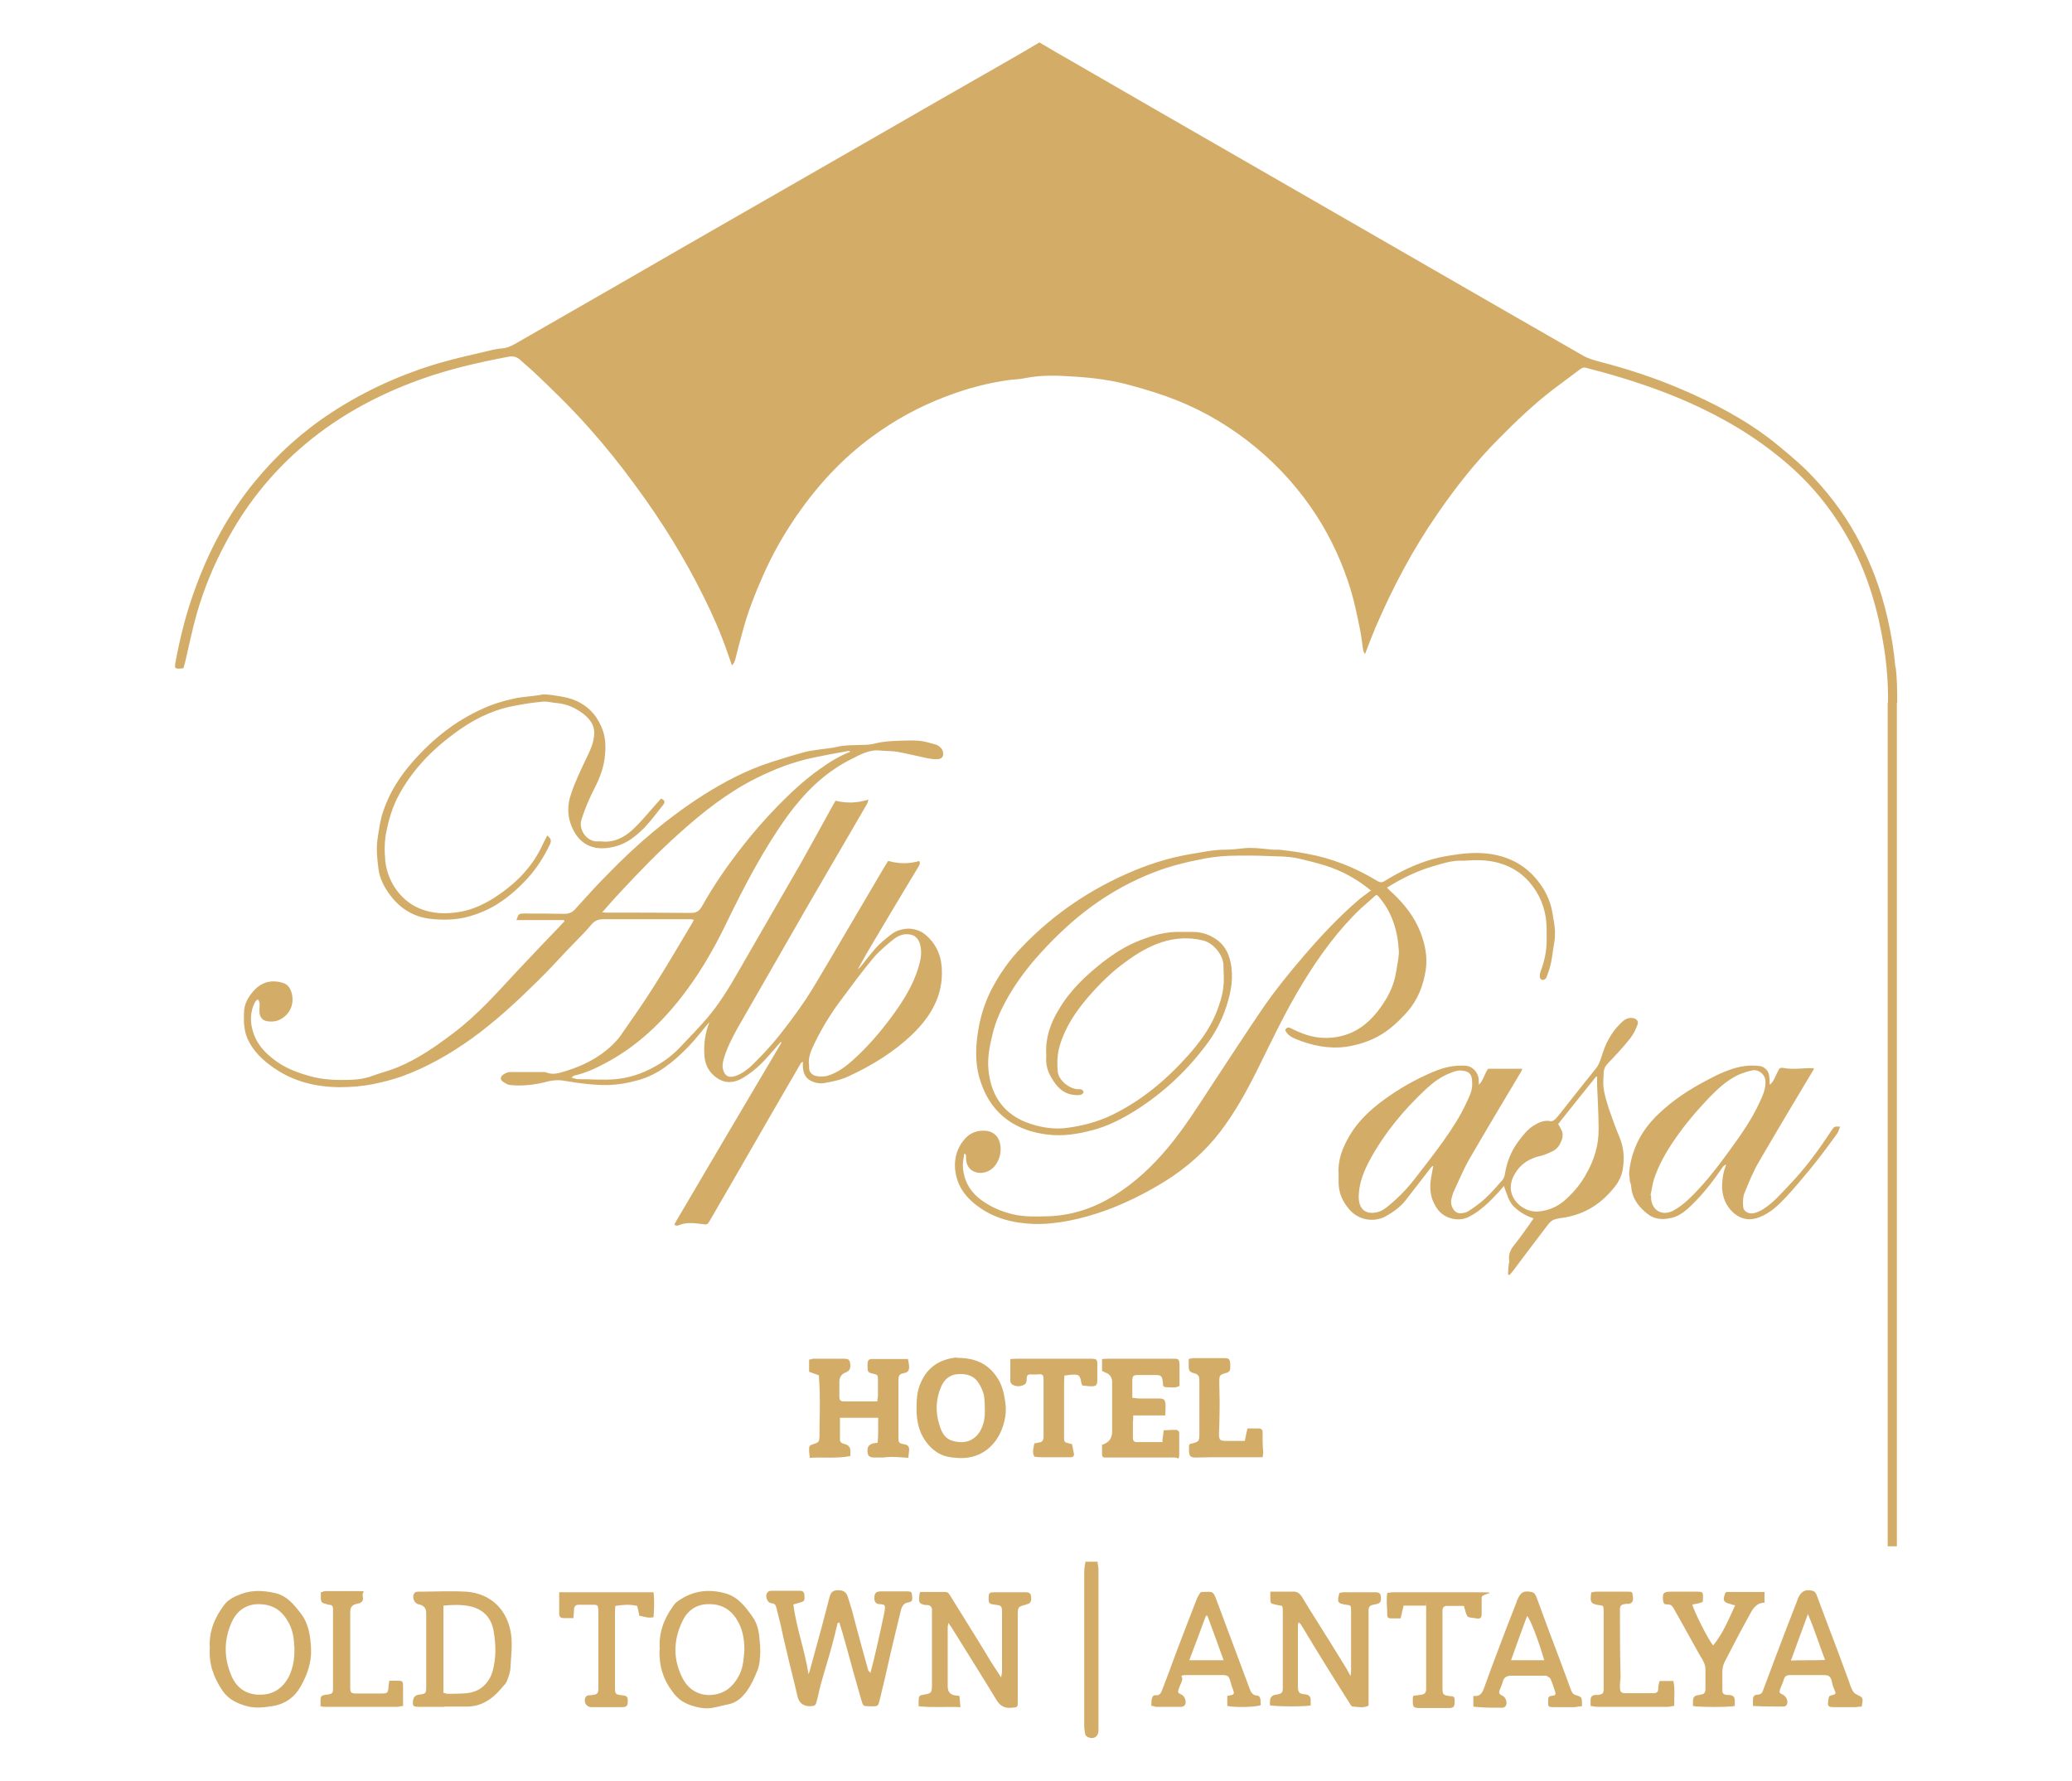 <?xml version="1.0" encoding="UTF-8"?>
<svg id="Layer_1" data-name="Layer 1" xmlns="http://www.w3.org/2000/svg" version="1.1" viewBox="0 0 698.1 600">
  <defs>
    <style>
      .cls-1 {
        fill: #d3ac68;
        stroke-width: 0px;
      }
    </style>
  </defs>
  <path class="cls-1" d="M299.3,290.1c3.7,1,7,1,10.4,0,.5.9,0,1.4-.3,2-4.9,8.1-9.8,16.3-14.6,24.4-2,3.3-3.9,6.6-5.8,10.1.3-.3.6-.5.9-.8,1.7-2.1,3.4-4.4,5.2-6.4,1.5-1.7,3.3-3.1,5.1-4.5,1.7-1.4,3.8-1.9,5.7-2,1.9,0,3.9.5,5.6,1.8,3.6,2.9,5.5,6.7,5.8,11.4.6,9.3-3.7,16.4-10,22.5-6.2,5.9-13.5,10.4-21.3,14-2.5,1.2-5.3,1.8-8.1,2.3-1.7.3-3.3,0-4.8-.8-1.8-.9-2.5-2.7-2.6-4.7v-1.7c-.3.2-.5.3-.6.4-7,12-13.9,24-20.8,36-3.3,5.7-6.6,11.4-9.9,17.1-1,1.7-1,1.4-2.9,1.2-2.4-.3-4.9-.6-7.3.3-.6.3-1.3.5-1.8-.2,12-20.4,24-40.8,36.1-61.2-.1,0-.2-.2-.3-.2-1.4,1.6-2.8,3.3-4.2,4.8-2.4,2.8-5.1,5.2-8.2,7.1-4.3,2.7-7.8,1.7-10.6-1.1-1.8-1.8-2.6-4.2-2.7-6.7-.2-3.7.3-7.2,1.7-10.7-.3.2-.5.5-.7.7-2.1,2.5-4.1,5.1-6.4,7.5-4.8,4.9-10,9.3-16.7,11.2-3.5,1-7,1.6-10.7,1.7-4.8,0-9.4-.6-14.1-1.4-2.1-.4-4.1-.3-6.3.3-3.9,1-8,1.5-12,1.1-.9,0-1.8-.6-2.6-1.1-1-.6-1-1.7,0-2.4.7-.5,1.6-.9,2.4-.9h11.1c.4,0,.8,0,1.2.2,2.1.8,4.1.2,6-.4,6-1.8,11.5-4.5,16.1-8.9,1.2-1.2,2.4-2.5,3.3-3.9,3.7-5.3,7.4-10.6,10.8-16,4.5-7.1,8.7-14.3,13-21.5.1-.2.2-.5.4-.8-.4,0-.7-.2-1-.2h-29.3c-1.9,0-3.2.5-4.4,2-1.9,2.3-4.1,4.4-6.2,6.6-3.9,4-7.6,8.2-11.6,12.1-7,6.9-14.2,13.6-22.2,19.4-7.4,5.3-15.2,9.8-23.8,12.9-3.1,1.1-6.4,1.9-9.7,2.6-3.7.7-7.3,1-11,1-8.1,0-15.8-1.9-22.5-6.6-3.6-2.5-6.8-5.5-8.7-9.7-1.2-2.8-1.3-5.6-1.2-8.6,0-3.1,1.4-5.5,3.4-7.7,2.7-2.9,6-3.7,9.8-2.5,1.7.5,2.5,2,2.9,3.5,1,3.9-.9,7.6-4.6,9.1-1.1.4-2.4.5-3.6.3-1.9-.3-2.7-1.6-2.7-3.5s.4-2.6-.5-3.9c-.3.3-.7.5-.9.8-1.9,3.6-1.8,7.2-.5,10.9,1.6,4.4,4.8,7.3,8.5,9.8,3.1,2,6.5,3.3,10.1,4.3,4.8,1.4,9.7,1.5,14.6,1.3,2.3-.1,4.7-.5,7-1.4,2.8-1,5.7-1.7,8.5-2.9,6.7-2.8,12.6-6.9,18.4-11.3,8.3-6.2,15-13.9,22-21.4,4.5-4.8,9.1-9.6,13.7-14.4.6-.7,1.3-1.4,1.9-2,0-.1-.2-.3-.2-.4h-16c.7-2.1.8-2.2,2.6-2.2,4.5,0,9,0,13.4.1,1.6,0,2.8-.4,3.9-1.7,3.6-4,7.3-8.1,11.1-11.9,9.7-10,20.3-19,32.1-26.5,7.1-4.5,14.6-8.4,22.7-11,3.8-1.2,7.5-2.4,11.3-3.4,1.7-.5,3.5-.6,5.2-.9,2-.3,3.9-.4,5.9-.9,2.6-.6,5.2-.5,7.8-.6,1.8,0,3.5-.1,5.3-.6,2.4-.6,4.9-.7,7.3-.8s4.8-.2,7.2,0c1.9.2,3.7.8,5.6,1.3.6.2,1.1.6,1.5,1,.8.7,1.1,2.2.7,3-.5.9-1.5.9-2.4.9s-2-.2-3.1-.4c-3.3-.7-6.5-1.5-9.8-2.1-1.8-.3-3.7-.2-5.5-.4-4.1-.5-7.4,1.6-10.8,3.3-8.5,4.4-15,11-20.6,18.6-8.2,11.4-14.7,23.9-20.8,36.5-4.4,9.1-9.5,17.8-15.9,25.8-7,8.7-15.1,16.1-25.1,21.3-3.2,1.7-6.5,3.2-10.1,4-.2,0-.4.3-1,.7,1,.2,1.6.5,2.2.5,4.3,0,8.6.4,12.8,0,4.4-.4,8.7-1.8,12.7-4,3.2-1.7,6.1-3.8,8.6-6.4,3.1-3.3,6.3-6.5,9.3-10,4.2-4.9,7.5-10.3,10.7-15.9,7-12.2,14.1-24.4,21.1-36.6,3.5-6.2,6.9-12.5,10.4-18.8.4-.7.8-1.4,1.2-2.1,3.7.9,7.3.8,11.1-.4-.2.7-.3,1.1-.5,1.5-6.6,11.4-13.3,22.8-19.9,34.2-7.9,13.8-15.8,27.5-23.7,41.3-1.9,3.4-3.6,6.8-4.7,10.5-.3,1.1-.5,2.4-.2,3.4.6,2.3,2,3.1,4.6,2.1,2-.8,3.9-2.2,5.4-3.7,3-3,6-6.1,8.6-9.4,3.3-4.1,6.4-8.3,9.3-12.6,2.8-4.3,5.4-8.8,8-13.2,6-10.2,12-20.4,18-30.6.6-.9,1.1-1.9,1.7-2.8h.1,0ZM286.6,253.3c-.5-.2-.5-.3-.6-.3-3.9.7-7.8,1.4-11.6,2.2-6.9,1.4-13.4,3.9-19.6,7-9.8,4.9-18.2,11.6-26.2,18.8-6.9,6.2-13.4,12.9-19.7,19.7-2,2.1-3.9,4.3-6,6.7.6,0,.9.1,1.2.1,9.6,0,19.1,0,28.7.1,1.8,0,2.8-.6,3.7-2.2,4-7.2,8.7-13.9,13.7-20.3,3.7-4.7,7.6-9.2,11.8-13.5,4.4-4.5,8.9-8.7,14.1-12.4,3.2-2.3,6.5-4.4,10.6-6h0ZM272.6,358.4v1.4c0,1.4,1,2.4,2.2,2.7,1.2.3,2.6.3,3.9,0,3.1-.9,5.8-2.8,8.2-4.9,5.1-4.5,9.5-9.6,13.5-15,3.9-5.3,7.4-10.8,9.2-17.2.7-2.4,1.1-4.9.3-7.5-.6-1.9-1.9-3-3.9-3.1-2-.2-3.7.7-5.1,1.8-2.3,1.9-4.6,3.8-6.5,6-3.8,4.5-7.3,9.3-10.8,14-3.4,4.5-6.4,9.3-8.9,14.4-1.1,2.3-2.3,4.5-2.2,7.4h0Z"/>
  <path class="cls-1" d="M461.6,299.8c-4.7-3.8-9.7-6.5-15.2-8.2-2.9-.9-5.8-1.6-8.7-2.3-1.8-.4-3.7-.6-5.5-.7-5.1-.2-10.2-.4-15.2-.3-3.8,0-7.6.3-11.3,1-5.6,1.1-11.2,2.4-16.6,4.5-7.6,2.9-14.7,6.8-21.3,11.6-6.3,4.6-11.9,9.9-17.2,15.7-4,4.4-7.6,9.1-10.6,14.2-2.5,4.3-4.6,8.7-5.7,13.6-.9,3.7-1.6,7.4-1.3,11.2.7,8.4,4.7,15.5,14.3,18.6,4,1.3,8.2,1.9,12.4,1.3,5.1-.7,10.2-2,14.9-4.3,10.1-4.9,18.4-11.9,25.8-20.2,3.7-4.2,7-8.6,9.2-13.8,1.2-3,2.3-6.1,2.6-9.4.3-2.5,0-4.9,0-7.4-.3-3.4-3.5-7.2-6.8-8-4.8-1.2-9.5-.9-14.1.6-4.5,1.5-8.4,3.9-12.2,6.7-4.7,3.4-8.8,7.5-12.6,11.9-4.1,4.8-7.6,10-9.4,16.1-.9,2.9-1,5.9-.7,9,.3,2.7,3.7,5.6,6.7,5.8.8,0,1.7-.1,2,1-.4.9-1.2,1-2.1,1-3.1,0-5.5-1.3-7.3-3.7-2-2.6-3.5-5.6-3.2-9.1v-1c-.3-5.5,1.4-10.4,4.2-15,3.8-6.5,9.2-11.6,15.1-16.2,3.8-2.9,7.9-5.5,12.4-7.2,4.4-1.7,8.9-3,13.8-2.8h3.9c2.8,0,5.3.8,7.6,2.3,2.9,1.9,4.4,4.6,5.1,7.9,1.1,5.1.2,10-1.4,14.9-1.6,5-4.1,9.5-7.2,13.5-7,9.2-15.4,16.8-25.3,22.7-3.9,2.3-8.1,4.3-12.6,5.5-4.9,1.3-9.9,2.1-15,1.5-10.3-1.2-18.9-6.3-22.7-17.8-1.7-5-1.8-10.1-1.1-15.4.7-5.6,2.3-11,4.9-16,2.7-5.1,6-9.8,10.1-14,10.8-11.3,23.5-19.8,37.9-25.8,6.1-2.5,12.3-4.4,18.8-5.5,3.8-.6,7.6-1.5,11.6-1.5s5.7-.6,8.6-.6,5.2.4,7.8.6h2.1c1.6.2,3.1.4,4.7.6,1.4.2,2.8.4,4.2.7,8.6,1.5,16.6,4.7,24,9.2,1,.6,1.7.6,2.6,0,5-3.1,10.4-5.7,16-7.3,2.9-.8,6-1.3,9-1.7,2.1-.3,4.2-.4,6.4-.4,8.7.2,16,3.4,21.1,10.7,2.2,3.1,3.6,6.6,4.1,10.4.3,2,.8,4,.7,6.1,0,.9,0,1.8-.2,2.7-.6,3.4-.8,6.9-2,10.2-.3.7-.5,1.5-.8,2.1-.2.3-.8.6-1.2.6s-.9-.6-.9-.9c0-.6,0-1.2.2-1.8,1.3-3.4,2.1-6.9,2.1-10.6v-3.7c0-5.4-1.5-10.3-4.7-14.6-2.9-3.9-6.7-6.5-11.3-7.8-3.8-1.1-7.7-1.1-11.6-.8h-1c-3.3-.1-6.3.9-9.4,1.8-5.6,1.6-10.7,4.1-15.8,7.3.7.7,1.4,1.4,2.1,2,3.9,3.7,7.1,7.8,9.1,12.8,1.6,4.1,2.5,8.3,1.9,12.7-.8,5.4-2.7,10.4-6.5,14.6-2.8,3.1-5.9,6-9.6,8-3.3,1.8-6.9,2.9-10.7,3.5-6,.8-11.6-.4-17-2.6-1.4-.6-2.9-1.4-3.6-3,.4-.8.9-1.1,1.8-.7.9.5,1.9.9,2.8,1.3,3.6,1.6,7.3,2.3,11.4,1.9,6.5-.7,11.3-3.9,15.2-8.9,2.5-3.2,4.5-6.6,5.6-10.5.5-1.9.8-3.9,1.1-5.8.2-1,.3-2,.4-3v-1c-.4-6.9-2.3-13.2-7-18.5,0,0-.2-.2-.6-.4-1.7,1.5-3.4,3-5.1,4.5-7.8,7.4-14.1,16.1-19.7,25.3-5.7,9.3-10.3,19.1-15.1,28.8-3.7,7.5-7.7,14.7-12.8,21.4-5.1,6.6-11.3,12-18.3,16.4-6.4,4-13.2,7.4-20.3,10-4,1.4-8,2.6-12.2,3.4-4,.8-8,1.2-12,1.1-7-.3-13.5-1.9-19.2-6.3-2.5-1.9-4.6-4.2-5.9-7.1-2.2-5.1-1.9-11,2.1-15.4,1.8-2,4.2-2.8,6.9-2.6,3,.3,4.7,2.3,5,5.3.2,2.4-.4,4.5-1.8,6.4-1.2,1.5-2.8,2.4-4.8,2.5-2.9,0-4.8-1.7-5-4.6,0-.5,0-1.1-.1-1.6,0,0-.2-.1-.5-.3-.2,1.4-.5,2.7-.5,4,.2,4.9,2.3,8.8,6.3,11.7,3.3,2.4,6.9,3.9,10.8,4.8,4,.9,7.9.7,11.9.6,8.1-.3,15.5-2.9,22.2-7.1,6.9-4.3,12.7-9.8,17.9-16,5.5-6.6,10.1-13.9,14.8-21.1,5.7-8.6,11.3-17.3,17.1-25.8,4.2-6.1,8.9-11.9,13.7-17.5,5.9-6.9,12.1-13.5,19-19.4.6-.5,1.3-1,2-1.5.6-.5,1.2-.9,2-1.5h-.5Z"/>
  <path class="cls-1" d="M508.1,429.2c0-1,.1-2,.2-3,0-.5.3-1,.2-1.4-.4-2.2.5-3.9,1.9-5.6,1.7-2.1,3.2-4.3,4.8-6.5.5-.7.9-1.4,1.5-2.2-2.6-.8-4.7-2.1-6.6-3.9-1.9-1.9-2.4-4.4-3.4-7-.8.9-1.4,1.7-2,2.3-2.9,3.1-5.9,6.1-9.8,8.1-3.7,1.9-8.4.4-10.5-2.5-2.1-2.8-2.8-6-2.4-9.5.2-1.7.6-3.3.9-5.2-.3.2-.6.3-.7.5-2.9,3.7-5.7,7.4-8.6,11.1-1.8,2.3-4.2,4-6.7,5.4-4,2.2-9.2,1.3-12.2-2.2-2.4-2.7-3.8-5.9-3.7-9.6v-2.5c-.3-4.7,1.3-8.7,3.6-12.7,2.9-5,7-8.8,11.6-12.2,5.2-3.8,10.8-7,16.8-9.5,3.5-1.5,7.1-2.3,11-2,2,.2,3.9,2,4.2,4.4,0,.5,0,1.1.1,2,1.6-1.7,1.9-3.9,3.1-5.4h11.5c-.2.5-.3.9-.6,1.3-5.7,9.6-11.5,19.2-17.1,28.9-2,3.4-3.5,7.1-5.2,10.7-.5,1-.8,2.1-1,3.1-.5,2.1.9,4.6,2.8,4.7,1,0,2.1-.2,2.9-.7,2-1.3,4-2.7,5.7-4.3,2.1-1.9,3.9-4.1,5.8-6.2.4-.5.7-1.2.8-1.8.6-4,2-7.7,4.4-11,1.6-2.1,3.1-4.2,5.4-5.6,1.8-1.1,3.6-1.9,5.8-1.4.4,0,1.1-.4,1.5-.8,1.1-1.2,2.1-2.5,3.1-3.8,3.5-4.4,7-8.9,10.5-13.2,1-1.2,1.4-2.6,1.9-4,1.2-4.1,3.1-7.9,6.2-11,1.1-1.1,2.3-2.2,4.1-2,1.4.1,2.3,1,1.8,2.3-.6,1.6-1.4,3.2-2.4,4.5-2.3,2.9-4.8,5.6-7.4,8.3-1,1-1.5,1.9-1.6,3.4,0,1.7-.3,3.4,0,5.1.3,2.5,1.1,4.8,1.8,7.1,1.1,3.2,2.3,6.5,3.6,9.6,1.4,3.4,1.6,6.8,1.1,10.3-.3,2.4-1.4,4.7-3.1,6.7-4.3,5.3-9.6,8.7-16.4,9.9-1.2.2-2.5.3-3.6.7-.7.2-1.4.8-1.9,1.4-4,5.2-7.9,10.4-11.8,15.6-.4.6-.9,1.1-1.4,1.7-.2,0-.4-.2-.6-.3h.1ZM496,365c.1-3.6-1.5-4.1-3.8-4.3-1.2-.1-2.5.4-3.7.9-3.1,1.2-5.6,3.1-8,5.3-7.5,7-14,14.8-18.9,23.8-2,3.7-3.6,7.6-3.8,11.8-.3,5.3,2.7,7.1,7,5.7,1.1-.4,2.2-1.2,3.1-2,3.2-2.6,6.1-5.6,8.6-8.8,3.3-4.2,6.6-8.5,9.7-12.8,2.9-4.1,5.7-8.3,7.8-12.9,1-2.2,2.2-4.3,2-6.8h0ZM524.9,378.6c.4.7.8,1.3,1.1,2,.6,1,.6,2.1.3,3.2-.6,1.7-1.5,3.3-3.2,4.1-1.5.7-3,1.4-4.6,1.7-3.1.8-5.6,2.3-7.4,4.8-1.2,1.7-2.1,3.6-2.1,5.7,0,4.6,4.6,8.4,9.2,8.1,3.8-.3,7-1.8,9.7-4.4,2.6-2.4,4.8-5.1,6.5-8.2,2.7-4.7,4.3-9.8,4.2-15.3,0-4.9-.3-9.7-.5-14.6v-2.9c0,0-.2,0-.3-.1-4.3,5.3-8.5,10.6-12.8,16h-.1Z"/>
  <path class="cls-1" d="M620,379.5c-.4,1-.6,1.8-1,2.4-2.8,3.9-5.7,7.8-8.7,11.5-2.8,3.4-5.6,6.8-8.6,10-2.5,2.7-5.2,5.2-8.6,6.6-3.3,1.4-6.5,1-9.2-1.5-2.4-2.2-3.5-5-3.7-8.2,0-2.6.3-5.2,1.4-7.9-1,.3-1.2.9-1.6,1.4-3.3,4.9-7,9.5-11.4,13.5-1.7,1.5-3.6,2.7-5.7,3.1-2.6.6-5.4.5-7.7-1.3-3-2.3-5.3-5.2-5.6-9.2,0-.7-.4-1.5-.5-2.2,0-.9-.3-1.9-.2-2.8.8-7.5,4-13.8,9.4-19.1,5.2-5.1,11.1-8.9,17.5-12.2,3.4-1.8,6.9-3.4,10.7-4.2,2.1-.4,4.4-.5,6.5-.2,1.6.3,2.9,1.6,3.1,3.4s0,1.8.2,2.9c1.4-1.2,1.8-2.8,2.5-4.1.8-1.6.8-1.8,2.5-1.5,2.9.5,5.7,0,8.6,0h1.2c0,.4,0,.6-.2.7-6.1,10.2-12.2,20.4-18.2,30.7-2,3.4-3.5,7.1-5,10.8-.5,1.3-.5,3-.4,4.4,0,1.5,1.7,2.6,3.4,2.3,1.1-.2,2.2-.7,3.2-1.3,3.6-2.2,6.2-5.4,9.1-8.4,5.3-5.5,9.8-11.7,14-18.1,1-1.4.9-1.5,2.8-1.4h.2ZM556.1,402.8h.2v1.2c.5,4.3,4.1,5.6,7.3,4,1.9-1,3.7-2.4,5.3-3.9,5.3-5,9.7-10.8,14-16.7,3.7-5.1,7.3-10.2,9.9-15.9,1.1-2.3,2.2-4.7,2-7.4-.2-2.4-2.5-3.7-4.1-3.5-1.7.3-3.5.9-5.1,1.6-3.8,1.8-6.9,4.7-9.8,7.7-4.2,4.4-8.2,9.1-11.6,14.1-2.9,4.2-5.4,8.6-7,13.5-.5,1.7-.7,3.5-1.1,5.2h0Z"/>
  <path class="cls-1" d="M293.2,563.9c.8-3,1.5-5.7,2.1-8.5.9-3.9,1.8-7.9,2.6-11.8,0-.4.2-.8.2-1.2.2-1.6,0-1.8-1.6-1.9-1.4,0-2-.8-1.9-2.3,0-1.4.7-2,2.1-2h8.9c1.4,0,1.6.2,1.7,1.4.2,1.6,0,2.1-1.2,2.3-1.5.2-2.1,1.1-2.5,2.4-.6,2.5-1.2,4.9-1.8,7.4-.6,2.5-1.2,5.1-1.8,7.6-1.1,4.9-2.2,9.8-3.4,14.6-.8,3.1-.4,3.1-3.7,3-2,0-2.1,0-2.7-2.1-1.8-6.2-3.5-12.4-5.2-18.6-.7-2.5-1.4-5-2.2-7.5-.3,0-.5.2-.6.2-.6,2.5-1.2,5.1-1.9,7.6-1.2,4.4-2.6,8.8-3.8,13.2-.5,1.8-.8,3.6-1.3,5.4-.4,1.6-.6,1.7-2.3,1.8q-3.4,0-4.2-3.3c-1.2-5.3-2.6-10.5-3.8-15.8-.7-2.8-1.3-5.6-1.9-8.4l-1.5-6c-.2-.7-.6-1.1-1.4-1.2-1.4,0-2.3-1.9-1.8-3.2.3-.7.8-1,1.6-1h9.7c.9,0,1.4.5,1.4,1.4s.4,2-.9,2.4c-.9.3-1.8.5-2.8.8,1,8,3.9,15.5,5.1,23.5.2-.6.5-1.2.6-1.8.7-2.6,1.4-5.1,2.1-7.7,1.1-4,2.2-7.9,3.2-11.9.4-1.5.8-3.1,1.2-4.6.5-1.7,1.1-2.2,2.7-2.3,1.8,0,2.8.5,3.4,2.1.5,1.5.9,3,1.4,4.5.4,1.4.7,2.8,1.1,4.2,1.4,5.4,2.9,10.7,4.4,16.1,0,.2.2.3.7.9h0v.3Z"/>
  <path class="cls-1" d="M184.2,281.4c1.5,1.1,1.7,1.8,1,3.3-2,4.1-4.4,7.9-7.5,11.3-3.4,3.7-7.2,7-11.6,9.5-3.1,1.7-6.3,2.9-9.7,3.7-3.8.8-7.6.8-11.3.4-5.5-.6-10.1-3.3-13.5-7.8-2.1-2.7-3.7-5.8-4.1-9.1-.4-3.3-.8-6.6-.3-10,.5-3.3.9-6.5,2-9.6,2.1-6.2,5.6-11.6,9.9-16.5,6.6-7.5,14.2-13.6,23.3-17.7,3.4-1.6,7-2.7,10.7-3.5,3-.7,6.1-.7,9.1-1.3,1.2-.3,2.6,0,3.9.1,3.2.5,6.3.9,9.2,2.5,3.9,2.1,6.3,5.3,7.8,9.4,1.1,3.2,1,6.4.6,9.6-.5,3.4-1.7,6.6-3.3,9.7-1.8,3.5-3.3,7-4.5,10.8-1,3.3,1.6,7.1,5,7.3h1.7c4.2.5,7.7-1.3,10.6-4,2.5-2.3,4.7-5,7-7.6.8-.9,1.7-1.9,2.5-2.8,1.4.5,1.4,1.3.8,2-2.1,2.6-4.1,5.4-6.4,7.8-2.8,2.8-5.9,5.3-9.8,6.3-6.5,1.7-11.8,0-14.6-6.5-1.6-3.7-1.6-7.4-.3-11.2,1.4-4.2,3.3-8.1,5.2-12.1.9-1.9,1.9-3.9,2.3-5.9.8-3.5.2-6.2-3.4-9-2.6-2-5.5-3.3-8.8-3.6-1.6-.1-3.1-.6-4.7-.5-3.1.3-6.1.7-9.1,1.3-6.6,1.1-12.6,3.8-18.1,7.5-9.1,6.2-16.8,13.7-21.9,23.6-1.7,3.4-2.8,7-3.6,10.8-.8,3.5-.8,7-.5,10.4.7,7,5.4,14.3,13.2,16.7,4.1,1.3,8.2,1.2,12.2.5,3.9-.7,7.6-2.4,11-4.5,6.3-4,11.7-9,15.3-15.5.8-1.4,1.4-2.8,2.1-4.2.3-.5.6-1,.8-1.6h-.2Z"/>
  <path class="cls-1" d="M455,564.8c0-.4.2-.9.2-1.3v-20.8c0-1.7,0-1.8-1.6-2-3-.4-3.2-.9-2.3-4,.4,0,.9-.2,1.4-.2h10.5c.9,0,1.8,0,2,1.2.2,1.9,0,2.4-1.5,2.8-.3,0-.7.2-1,.2-1.1.2-1.7.8-1.6,2v32c-1.8.9-3.6.4-5.3.3-.5,0-.9-.8-1.2-1.3-2.5-4-5.1-8-7.6-12.1-2.9-4.7-5.8-9.4-8.6-14.1-.2-.3-.4-.5-.8-.9-.2.4-.3.6-.3.8v20.8c0,2.1.4,2.5,2.5,2.7q1.9.2,1.8,2.1v1.6c-1.7.5-11.8.4-13.7,0,0-.5-.1-1,0-1.5q0-1.8,2-2.1c2-.3,2.3-.6,2.3-2.4v-25.6c0-.6,0-1.2-.2-1.9-.9-.2-1.7-.3-2.5-.5-1.4-.3-1.5-.5-1.5-2v-2.3h3.6c1.2,0,2.5,0,3.7,0,1.7-.2,2.7.6,3.5,2,1.6,2.6,3.2,5.3,4.9,7.9,3.4,5.4,6.7,10.7,10,16.1.5.8.9,1.7,1.4,2.6h.3-.4Z"/>
  <path class="cls-1" d="M323.7,575.2c-4.9-.2-9.5.2-14.2-.3v-2.1c.1-1.4.3-1.6,1.7-1.8,2.5-.4,2.8-.6,2.8-3.2v-25.5c0-.8-.6-1.4-1.4-1.5-.3,0-.6,0-.8,0-2-.4-2.3-.8-2.1-2.8,0-.5.1-.9.3-1.6h8.5c1,0,1.4.8,1.8,1.5,3,4.8,6,9.7,9,14.5,1.5,2.4,3,4.9,4.5,7.4,1.1,1.7,2.2,3.4,3.5,5.4.1-.8.3-1.4.3-1.9v-20.2c0-2-.3-2.2-2.3-2.4-2.1-.3-2.2-.4-2.2-2.2s.2-2,2-2h10.5c1.2,0,1.7.4,1.8,1.5.2,1.3-.2,2.2-1.2,2.5-.2,0-.4,0-.6.2-2.5.6-2.7.8-2.7,3.3v29.3c0,2,0,1.9-2,2.1-2.6.3-4.1-.7-5.4-3-4.9-8.1-10-16.1-15-24.2-.3-.4-.6-.8-1-1.4,0,.6-.2,1-.2,1.4v20c0,1.9.9,2.9,2.8,3.1.3,0,.7,0,1.2.2,0,1.1.2,2.2.3,3.8h.1Z"/>
  <path class="cls-1" d="M306.2,491.2c-2.1-.1-3.8-.3-5.5-.3s-2.2.1-3.3.2h-2.5c-1.9,0-2.5-.4-2.6-1.9-.2-1.7.5-2.6,2.1-2.9.3,0,.7-.1,1.3-.2.3-2.8.1-5.5.2-8.4h-12.9v7.4c0,1,.9,1.3,1.7,1.5,1.1.3,1.7.9,1.8,2v2c-4.6.9-9.1.3-13.7.6,0-.9-.2-1.7-.2-2.4,0-1.7,0-1.8,1.7-2.3,1.5-.5,1.7-.7,1.8-2.3v-1c0-4.3.2-8.7.1-13,0-2.3-.2-4.5-.3-6.8-1.1-.4-2.2-.8-3.3-1.2v-4.1c.5,0,1-.3,1.4-.3h10.3c1.5,0,1.9.3,2.1,1.4.3,1.7-.1,2.7-1.4,3.2-1.4.5-2.2,1.6-2.2,3.1v5.2c0,1.1.5,1.5,1.5,1.5h11.3c0-.8.2-1.4.2-2.1v-5.1c0-1.7-.1-1.8-1.8-2.2-1.5-.3-1.7-.6-1.7-2.1v-1.2c0-1,.4-1.6,1.4-1.6h12.2c.2,1,.4,1.9.4,2.8s-.3,1.6-1.5,1.9c-1.8.4-2,.6-2.1,2.5v18.8c0,2.3,0,2.4,2.3,2.8.9.2,1.3.8,1.3,1.6s-.2,1.9-.3,3.1h0l.2-.2Z"/>
  <path class="cls-1" d="M149.6,575.1h-8.4c-1.7,0-2.1-.2-2.1-1.3,0-1.7.6-2.6,2-2.8,2.4-.3,2.5-.4,2.5-2.8v-24.7c0-1.6-.8-2.6-2.4-2.9-1.7-.3-2.6-2.6-1.5-3.9.2-.3.7-.4,1.1-.4,5.4,0,10.9-.3,16.3,0,8.2.6,13.9,6,15.1,14.4.5,3.6,0,7.3-.2,10.9,0,1.6-.6,3.2-1.2,4.8-.4,1-1.3,1.7-2,2.6-3.1,3.7-7,6.2-12.1,6h-7v.2h-.1ZM149.3,570.4c.6,0,1,.3,1.5.3,2.1,0,4.2,0,6.4-.2,4.5-.4,7.6-3.3,8.8-7.5,1.2-4.5,1.1-9,.3-13.5s-3.5-7.3-8-8.3c-2.9-.6-5.8-.5-8.9-.2v29.4h-.1Z"/>
  <path class="cls-1" d="M391.6,485.7c.2-1.4.3-2.5.5-3.8,1.4,0,2.9-.2,4.4-.1.3,0,.8.6.8.9v7.2c0,2.4-.5,1.2-1.3,1.2h-23.7c-.7,0-1-.4-1-1.1v-3.2q3.4-1,3.4-4.4v-16.7q0-2.5-2.4-3.3c-.3-.1-.6-.3-1-.5v-4c.7,0,1.3-.1,1.9-.1h21.9c2.1,0,2.2.1,2.3,2.2v7c-1.6.8-3,.4-4.4.4s-1.1-.8-1.2-1.6c-.3-2.3-.5-2.5-2.8-2.5h-5.6c-1.6,0-1.8.3-1.9,1.7v6c.8,0,1.6.2,2.3.2h6.6c1.8,0,2.2.4,2.3,2.2,0,1.1,0,2.2-.1,3.5h-10.8c0,1,0,1.7-.1,2.4v5.2c0,.9.4,1.4,1.3,1.4h8.7v-.2Z"/>
  <path class="cls-1" d="M70.7,555.4c-.4-5.6,1.6-10.3,4.8-14.6,1.4-1.9,3.7-3,6-3.8,3.6-1.3,7.2-1.1,10.9-.3,4.3.9,6.6,3.9,9,7,2.6,3.4,3.2,7.6,3.4,11.8.2,4.7-1.3,8.9-3.6,12.9-2,3.5-5.1,5.7-9.1,6.4-3.1.5-6.1.9-9.2,0s-5.9-2.2-7.9-5.1c-3.1-4.5-4.7-9.3-4.3-14.5h0v.2ZM99.1,554.6c0-3.1-.7-6.2-2.4-8.8-2.2-3.6-5.4-5.3-9.6-5.3s-7.4,2.3-9.1,6.2c-2.6,5.9-2.6,12,0,18,1.7,3.9,4.7,6.1,8.9,6.3,3.9.2,7.1-1.2,9.4-4.4,2.5-3.6,3-7.7,2.9-11.9h-.1Z"/>
  <path class="cls-1" d="M222.3,555.7c-.4-5.2,1.2-10,4.4-14.4.3-.4.6-.9,1-1.3,4.8-3.7,10.1-4.8,16.1-3.3,4.7,1.1,7.2,4.5,9.7,8,1.9,2.6,2.3,5.6,2.5,8.7.2,1.9.2,3.8,0,5.7-.1,1.4-.4,2.9-1,4.2-.9,2.2-1.9,4.4-3.3,6.4-1.6,2.2-3.6,4.1-6.5,4.6-2.3.4-4.7,1.3-7,1.3s-5.8-.8-8.4-2.4c-1.3-.9-2.4-2-3.3-3.3-3.1-4.1-4.5-8.7-4.3-14.1h.1ZM250.8,555.9c0-3.9-.7-7.3-2.6-10.3-2.2-3.5-5.4-5.2-9.5-5.1-3.9,0-7,2-8.7,5.6-3.2,6.5-3.3,13,0,19.4,2.2,4.3,6.6,6.5,11.6,5.3,3.7-.9,6-3.4,7.6-6.7,1.3-2.7,1.4-5.7,1.6-8.2h0Z"/>
  <path class="cls-1" d="M627.3,575c-.8,0-1.6.2-2.4.2h-6.8c-2.3,0-2.4-.3-2.1-2.4,0-.4.2-.8.3-1.3.3,0,.5-.2.7-.3,1.6-.3,1.7-.5,1-2-.4-.8-.6-1.7-.8-2.5-.4-1.8-.9-2.3-2.8-2.3h-11.3c-1.1,0-1.8.4-2.1,1.5s-.8,2-1.2,3.1c-.4,1.3-.3,1.5.9,2,1.2.6,1.9,2.3,1.3,3.4-.2.3-.6.6-1,.6-3.4,0-6.8,0-10.4-.2v-2c0-1,.3-1.8,1.5-1.8s1.7-.7,2-1.7c1.4-3.7,2.8-7.4,4.2-11.2,2.4-6.3,4.8-12.7,7.3-19,0-.3.2-.5.3-.8,1-2.2,2.5-2.9,4.8-2.3.9.2,1.2,1,1.5,1.8,1.4,3.7,2.8,7.4,4.2,11.2,2.1,5.5,4.2,11,6.2,16.6.5,1.2.8,2.5,1.4,3.7.3.6.7,1.2,1.3,1.5,2.4,1.2,2.5,1.1,2,3.9h0v.3ZM609.1,543.9c-2,5.4-3.8,10.4-5.7,15.6,4-.2,7.6,0,11.5-.2-2-5.2-3.5-10.2-5.8-15.5h0Z"/>
  <path class="cls-1" d="M322.3,457.5c4.6,0,8.7,1,12,4.5,2.2,2.4,3.4,5,4,8.1.5,2.4.8,4.7.4,7.2-1.3,8.1-7,14.8-16.6,13.9-1.4-.1-2.8-.3-4-.7-2-.7-3.7-1.9-5.2-3.6-3.1-3.5-4.1-7.6-4.1-12.2s.4-6.9,2-10c2.4-4.6,6.5-6.8,11.4-7.3h.1ZM331.8,474.8c0-4.3-.3-5.8-1.9-8.5-1.6-2.8-4.2-3.5-7.2-3.3-2.7.2-4.5,1.7-5.6,4.2-1.8,4.2-2,8.5-.6,12.9.7,2.3,1.7,4.5,4.2,5.3,4.1,1.3,7.9.2,9.9-3.9,1-2.1,1.3-4.3,1.2-6.6h0Z"/>
  <path class="cls-1" d="M533.1,574.9c-.9,0-1.7.2-2.5.3h-7c-2.3,0-1.9-.3-2-1.8,0-1.6,0-1.9,1.7-2.1.2,0,.4,0,.6-.2,0-.2.3-.4.2-.6-.5-1.6-1-3.3-1.7-4.8-.2-.5-.9-.7-1.4-1.1h-11.7c-1.6,0-2.6.5-3,2.1-.2.9-.7,1.8-1,2.7-.4.9-.2,1.5.8,1.9,1.2.4,1.9,2.5,1.2,3.5-.2.3-.7.6-1,.6-3.1,0-6.2,0-9.3-.3-.2,0-.4,0-.6-.2v-3.5c2.4.4,3.1-1.2,3.7-2.9,1.5-4.2,3.1-8.5,4.7-12.7,2-5.4,4.1-10.7,6.2-16.1,0-.3.2-.5.3-.8,1.1-2.5,2.1-3,4.7-2.5,1,.2,1.4,1,1.7,1.8,1.4,3.8,2.8,7.6,4.2,11.4,2.5,6.6,5,13.2,7.4,19.8.3.9.8,1.6,1.8,1.8,1.7.5,1.8.7,1.9,2.3v1.3h0ZM520.3,559.4c-2.1-7.1-4.8-14.1-5.8-14.9-1.8,4.9-3.6,9.8-5.4,14.9h11.3-.1Z"/>
  <path class="cls-1" d="M387.9,574.8c0-1,0-1.7.2-2.5.1-.6.5-1.2,1.2-1.1,1.5.2,1.9-.9,2.3-1.9,1.6-4.1,3.1-8.2,4.6-12.3,2.3-6.1,4.7-12.2,7-18.2.3-.8.8-1.5,1.2-2.2.3,0,.3-.2.4-.2,4,0,3.8-.8,5.4,3.6,3.6,9.6,7.2,19.3,10.8,28.9.4,1.1.9,2.3,2.5,2.4.8,0,1.1.7,1.2,1.4,0,.6,0,1.2.1,1.8-1.4.7-8.6.9-11.3.3v-3.4c.5,0,.8-.2,1.1-.2,1.2-.2,1.3-.6.9-1.7-.4-1-.7-2-1-3.1-.4-1.5-.8-2-2.5-2h-11.5c-3.8,0-1.9.3-2.2,1.6-.2,1-.8,1.9-1.1,2.9-.5,1.3-.4,1.5.9,2.1,1.1.5,1.8,2.5,1.1,3.5-.2.3-.8.6-1.2.6-2.8,0-5.6,0-8.4,0-.5,0-1-.3-1.8-.4h0v.2ZM412.3,559.5c-1.9-5.3-3.7-10.2-5.5-15.1h-.5c-1.8,5-3.7,9.9-5.6,15h11.6Z"/>
  <path class="cls-1" d="M584.5,574.8c-2.2.5-12.7.4-14.1,0v-1.8c0-1,.5-1.7,1.6-1.8.4,0,.8-.2,1.2-.3,1,0,1.4-.8,1.4-1.7v-6.8c0-1.8-1-3.2-1.9-4.7-1.5-2.6-2.9-5.3-4.4-7.9-1.5-2.8-3.1-5.5-4.6-8.2-.4-.6-.8-1-1.7-1-1.4,0-1.5-.2-1.7-1.5-.2-2.3.2-2.8,2.6-2.8h9.1c.7,0,1.6,0,1.7.7.2.8,0,1.7,0,2.6,0,.3-.9.4-1.4.6-.7.2-1.4.3-2.1.4.4,2.1,5.5,12.2,7,13.8,3.3-4,5.2-8.7,7.4-13.5-.8-.2-1.3-.3-1.8-.5-2-.5-2.4-1.2-1.7-3.1,0-.3.3-.6.5-.9h12.9v3.6c-2.5,0-3.8,1.8-4.8,3.7-3,5.4-5.9,10.9-8.7,16.4-.4.8-.6,1.8-.7,2.7v6.4c0,1.4.2,1.7,1.6,1.9h.8c1.4.2,1.7.6,1.8,2v1.7h0Z"/>
  <path class="cls-1" d="M340.3,457.9c.9,0,1.6-.1,2.3-.1h24.6c2.5,0,2.6.2,2.5,2.8v4.5c0,1.5-.4,2-1.9,2s-2.1-.2-3.2-.3c-.1-.5-.3-.8-.3-1-.4-2.4-.8-2.8-3.2-2.6-.8,0-1.5.2-2.5.3,0,.9-.1,1.7-.1,2.6v17.3c0,2.9-.2,2.4,2.7,3.2.2,1,.4,2.1.6,3.1.2.9-.3,1.3-1.1,1.3h-8.8c-2.9,0-2.2-.1-3.4-.2-.8-1.4-.3-2.9,0-4.5.6,0,1.1-.2,1.6-.3,1,0,1.4-.7,1.5-1.6v-19.4c0-1.9-.3-2.1-2.1-1.9h-1.8c-1.3-.1-1.7.1-1.8,1.3,0,.9,0,1.9-1.1,2.3-1.2.5-2.4.5-3.6-.1-.4-.2-.8-.8-.8-1.3v-7.6h0v.2Z"/>
  <path class="cls-1" d="M476.3,571.3c1.1,0,1.9-.2,2.7-.3,1-.2,1.5-.7,1.5-1.8v-26.3c0-7,0-1.2-.1-1.9h-7.5c-.3,1.3-.6,2.7-1,4.3h-3.3c-.7,0-1.2-.3-1.2-1.1,0-2.5-.4-4.9,0-7.5.6,0,1.2-.2,1.8-.2h28c9.3,0,2,.3,2,1.7v5.6c0,1.4-.5,1.7-1.8,1.5-3.4-.6-2.9.3-4.2-4.2h-5.8c-.9,0-1.4.6-1.4,1.5v25.8c0,2.6.1,2.8,2.7,3.1,1.3,0,1.4.4,1.4,1.9s-.3,2-1.6,2.1h-10.1c-2.1,0-2.4-.3-2.4-2.3s0-.9.1-1.5h0l.2-.4Z"/>
  <path class="cls-1" d="M193.3,545.2h-3.5c-.8,0-1.3-.4-1.4-1.2v-7.5h31.8c.3,2.8.2,5.6,0,8.4-1.8.4-3.2-.2-4.8-.5-.2-1.1-.4-2.1-.7-3.3-2.4-.6-4.8-.4-7.4,0,0,.8-.1,1.5-.1,2.3v25.2c0,2.2.2,2.4,2.5,2.6,1.6.2,1.9.6,1.8,2.1,0,1.5-.4,1.9-2,1.9h-10.3c-1.7,0-2.7-1.9-1.9-3.4.2-.3.6-.5,1-.6.6,0,1.2,0,1.8-.2,1,0,1.5-.7,1.5-1.7v-26.8c-.1-1.6-.2-1.8-1.8-1.8h-4.8c-1,0-1.5.5-1.6,1.5,0,.9-.1,1.7-.2,2.9h0Z"/>
  <path class="cls-1" d="M419.4,485.5c.3-1.6.6-2.9.9-4.2h3.7c1,0,1.4.4,1.4,1.3v2.7c0,1.4.1,2.7.2,4.1,0,.5-.1,1-.2,1.6h-17.3c-1.7,0-3.4.1-5.1.1s-2.4-.2-2.4-2.5v-1.4c0-.1,0-.3.1-.4l.3-.3c3-.7,3.1-.7,3.1-3.8v-16.7c0-.7,0-1.4-.1-2-.1-.4-.6-.9-1-1.1-2.5-.7-2.5-.8-2.5-3.4s.1-1.1.2-1.7c.5,0,1-.2,1.4-.2h10.3c1.7,0,2,.3,2.1,2.1v1.2c0,1-.5,1.5-1.4,1.7-2.2.6-2.3.8-2.3,3.1s.2,6.5.1,9.7c0,2.5-.1,5.1-.2,7.6,0,2.2.3,2.5,2.5,2.5h6.2,0Z"/>
  <path class="cls-1" d="M559.1,566.4h4.7c.6,2.8.2,5.5.3,8.4-.8,0-1.5.3-2.2.3h-23.5c-.8,0-1.6-.2-2.5-.3v-2c0-1,.5-1.7,1.7-1.7h.8c1.7-.3,1.9-.5,1.9-2.3v-25.8c0-.6,0-1.2-.2-1.9-.8-.2-1.4-.3-2.1-.4-1.9-.4-2.2-1-2-2.9,0-.4,0-.8.2-1.3.5,0,1-.2,1.4-.2h10.7c1.5,0,1.7,0,1.8,1.3.3,1.7,0,2.5-1.3,2.8h-.8c-2,.2-2.3.6-2.2,2.6,0,7.3,0,14.7.2,22,0,1.1-.3,2.3-.2,3.5,0,1.6.4,2,2,2h9.3c1.1,0,1.6-.4,1.6-1.6s.3-1.7.5-2.7h0v.2Z"/>
  <path class="cls-1" d="M131,566.3h2.5c2.2,0,2.3,0,2.3,2.3v6.2c-.6,0-1.3.3-1.9.3h-23.9c-.6,0-1.2,0-2-.2v-1.9c0-1.6.3-1.7,1.8-2,.4,0,.8,0,1.2-.2.8,0,1.2-.6,1.2-1.4v-27.5c0-.7-.4-1.1-1.1-1.2-.3,0-.7,0-1-.2-1.8-.4-2-.6-2-2.5v-1.5c.5,0,1-.4,1.4-.4h10.9c3.6,0,1.5,0,1.8,1.6.3,1.4,0,2-1.1,2.5-.3,0-.5,0-.8.2-1.5.2-2.3,1.1-2.3,2.6v25.4c0,1.9.2,2.2,2.1,2.2h8.4c2.1,0,2.2-.2,2.4-2.2,0-.7.2-1.4.3-2.2h-.2Z"/>
  <path class="cls-1" d="M365.6,526.2h4.2c0,.9.3,1.7.3,2.5v54.3c0,2.3-1.9,3.3-3.9,2.1-.3-.2-.6-.6-.6-1-.2-.9-.3-1.8-.3-2.6v-51.9c0-1.1.2-2.1.4-3.3h-.1Z"/>
  <g>
    <path class="cls-1" d="M638.6,224.8c-.5-5.6-1.4-11.2-2.7-16.7-2.2-9.7-5.7-18.9-10.5-27.6-4.5-8.2-10.2-15.5-16.8-22.1-3.5-3.4-7.3-6.5-11.1-9.6-9.4-7.4-19.9-12.9-30.9-17.6-9-3.9-18.3-6.9-27.9-9.4-1.8-.5-3.6-1-5.2-1.9-15.4-8.8-30.8-17.7-46.1-26.5-16.7-9.6-33.3-19.2-50-28.8-16.1-9.3-32.2-18.5-48.3-27.8-9.5-5.5-18.9-10.9-28.4-16.4-3.5-2-7-4-10.5-6.1-4.1,2.4-8.1,4.8-12.2,7.1-14,8-28,16-42,24.1-13.1,7.5-26.1,15-39.2,22.5-16.8,9.6-33.6,19.3-50.4,29-10.6,6.1-21.1,12.1-31.7,18.2-1.7,1-3.4,2-5.5,2.2-1.1,0-2.2.3-3.3.5-5.9,1.4-11.9,2.7-17.8,4.4-12.9,3.8-25.1,9.3-36.4,16.7-9.8,6.4-18.4,14.2-25.8,23.2-9.2,11.2-15.8,23.8-20.6,37.4-2.7,7.5-4.6,15.2-6.1,23.1-.5,2.6-.4,2.8,2.3,2.5,0,0,0,0,.4-.2,0-.6.4-1.3.5-2,1.3-5.5,2.4-11.1,4-16.6,2.4-8.2,5.6-16,9.7-23.6,6.3-11.9,14.5-22.4,24.6-31.3,12-10.6,25.8-18.2,40.8-23.6,9.7-3.5,19.7-5.8,29.8-7.7,1.6-.3,2.8,0,4,1.1,1.4,1.3,2.9,2.5,4.3,3.8,6.5,6.1,12.8,12.3,18.7,18.9,5.7,6.4,11,13,16,19.9,8.7,11.8,16.4,24.2,22.9,37.4,3,6,5.7,12.2,7.9,18.6.5,1.4,1,2.9,1.5,4.3.6-.6.9-1.2,1.1-1.9.8-3.2,1.6-6.4,2.5-9.5,1.7-6.5,4.2-12.8,6.9-18.9,3.1-7.1,7-13.9,11.4-20.3,7-10.1,15.2-19,25.1-26.3,7.7-5.7,16.1-10.3,25.1-13.7,7-2.7,14.2-4.6,21.6-5.6,1.7-.2,3.4-.2,5.1-.6,5.5-1.1,11.1-.9,16.7-.5,6.3.4,12.6,1.2,18.7,2.9,5.2,1.4,10.4,3,15.5,5,9.8,3.9,18.8,9.3,27,16.1,7.9,6.6,14.7,14.2,20.3,22.9,5,7.8,8.8,16.1,11.5,25,1.3,4.3,2.2,8.8,3.1,13.2.5,2.3.7,4.8,1.1,7.1,0,.4.3.7.6,1.3,1.2-3.2,2.3-6,3.5-8.9,5.8-13.5,12.6-26.4,21-38.5,6.2-9,12.9-17.5,20.6-25.2,5.8-5.9,11.8-11.6,18.3-16.6,3-2.3,6.1-4.5,9.1-6.8.6-.4,1.1-.7,1.9-.5,2.7.8,5.4,1.4,8.1,2.2,10.4,3,20.7,6.6,30.5,11.3,11.6,5.5,22.2,12.3,31.7,21,7.8,7.2,14.1,15.5,19.1,24.9,5.7,10.8,9.1,22.5,11,34.5,1,6.3,1.5,12.6,1.4,19h3.1c0-4,0-8-.5-11.9h0Z"/>
    <rect class="cls-1" x="636" y="236.7" width="3.1" height="284.3"/>
  </g>
</svg>
